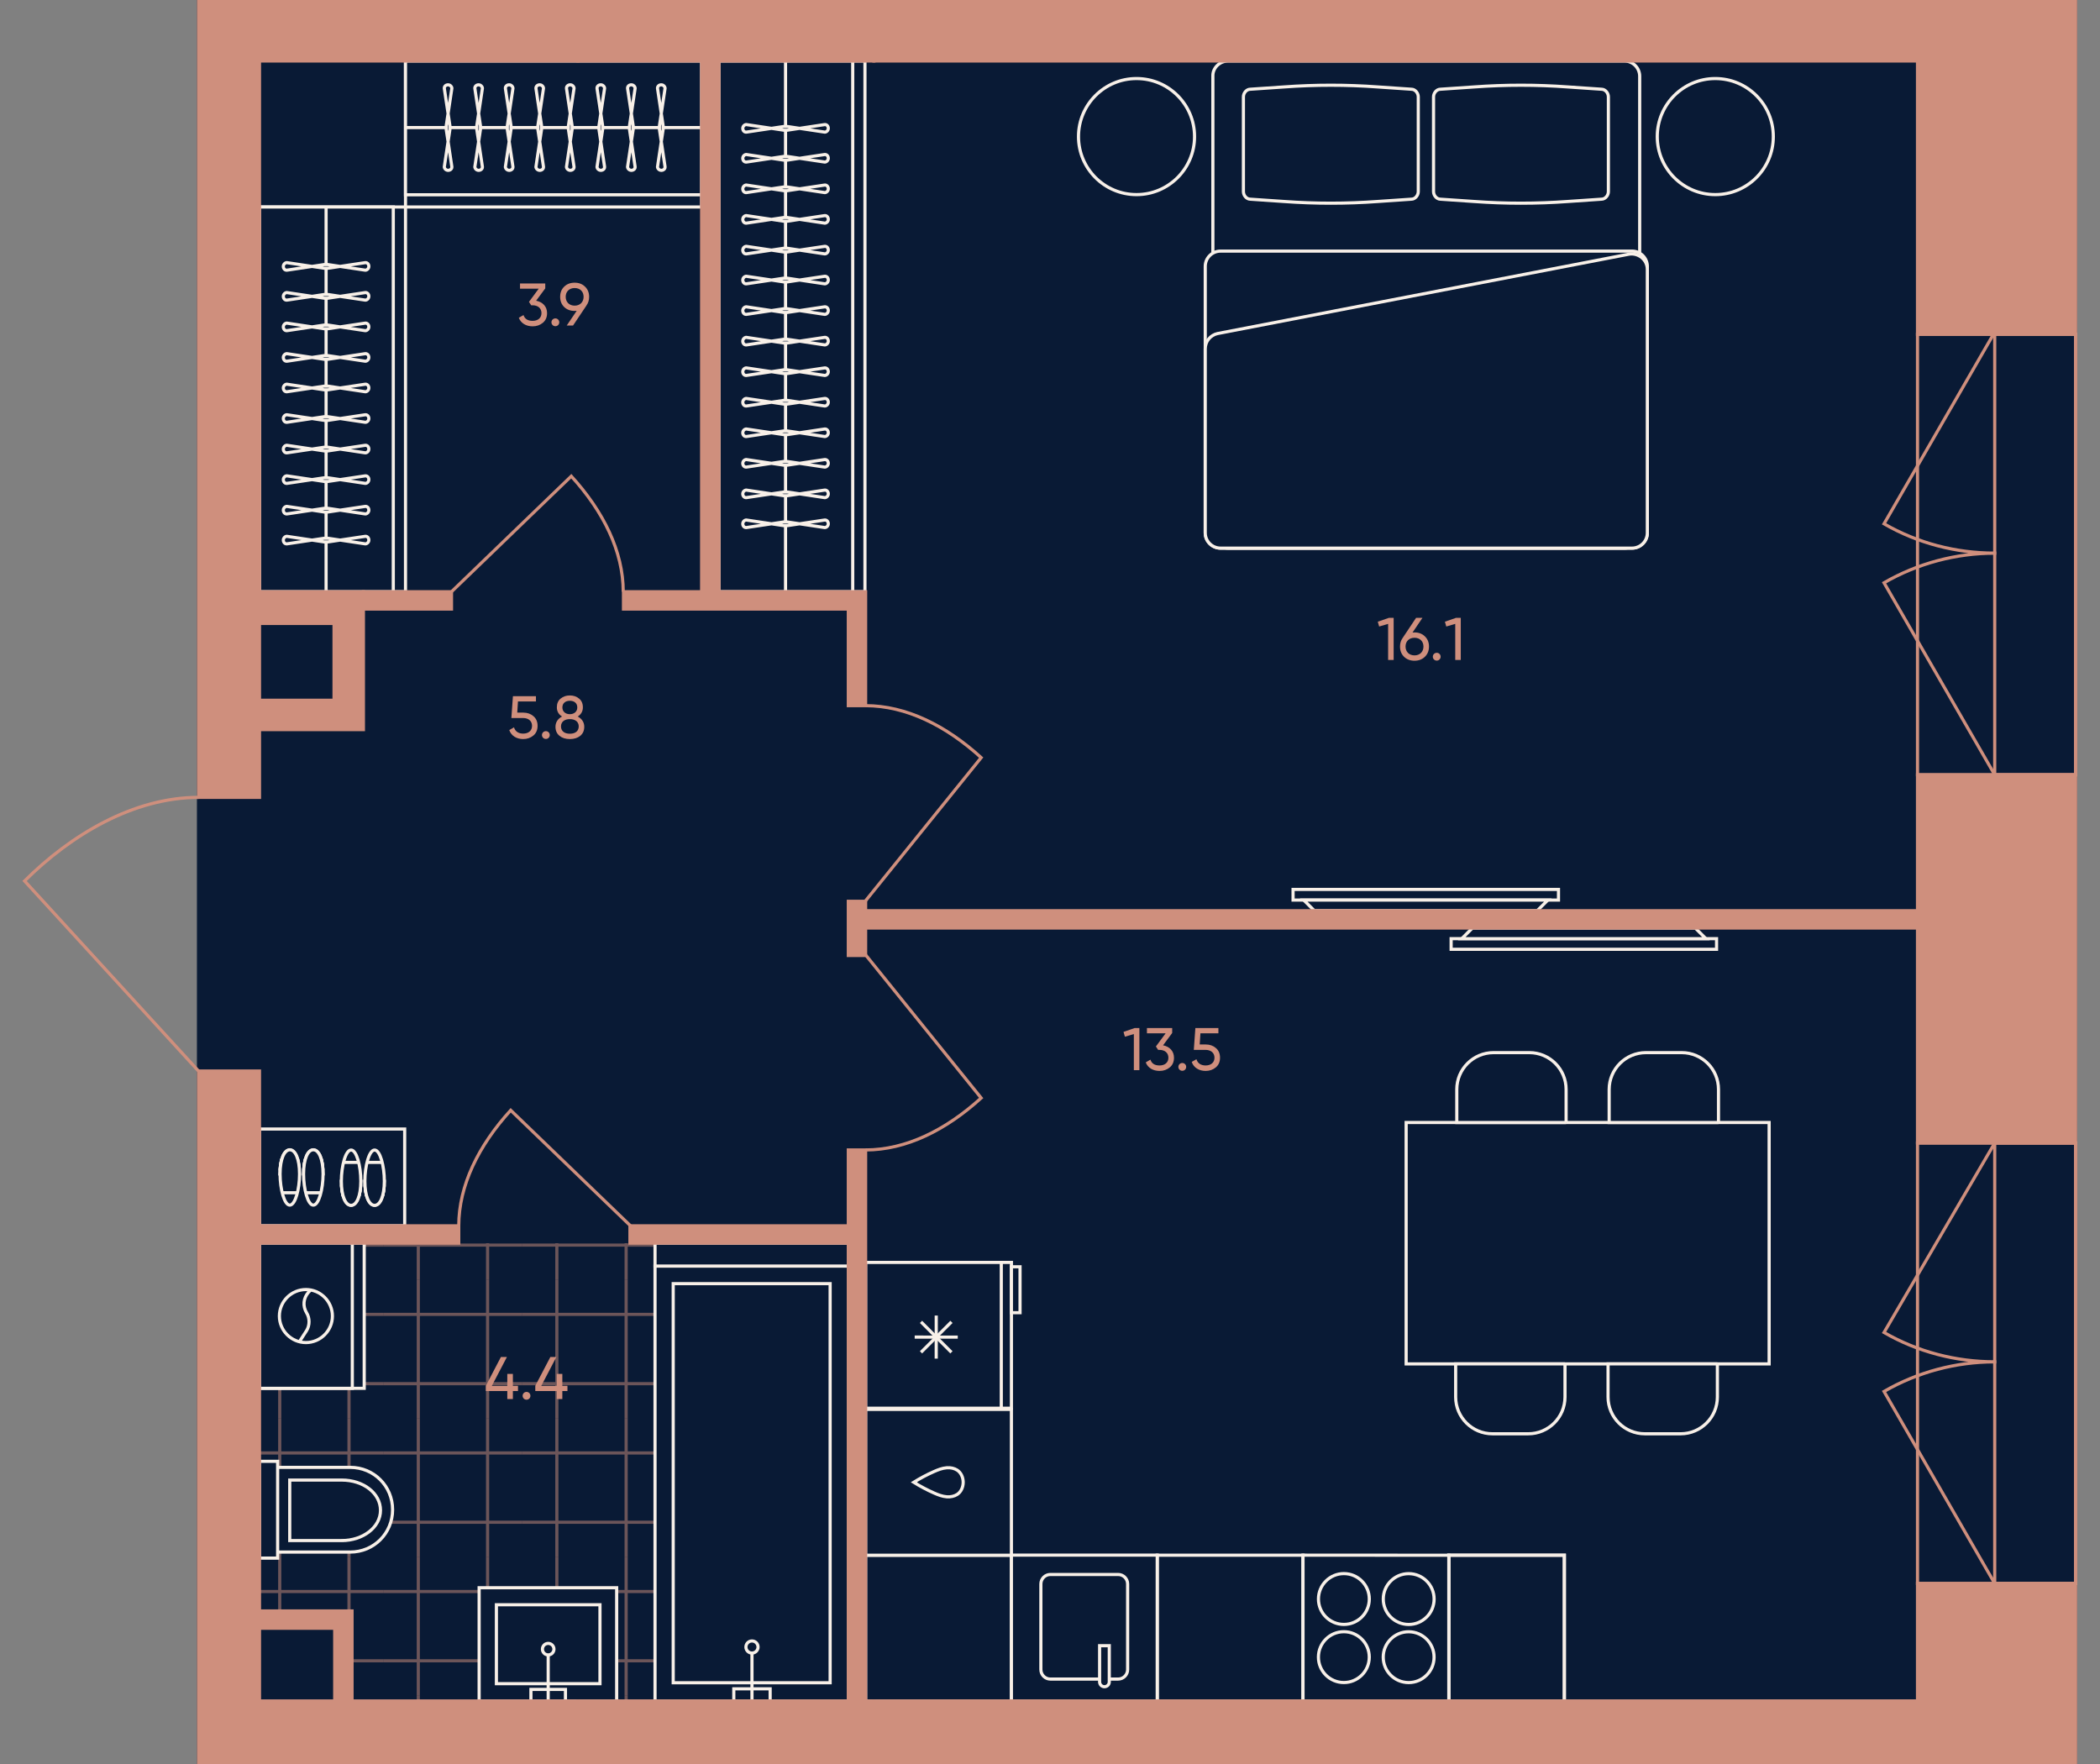 <?xml version="1.0" encoding="utf-8"?>
<!-- Generator: Adobe Illustrator 27.9.0, SVG Export Plug-In . SVG Version: 6.00 Build 0)  -->
<svg version="1.1" id="plan" xmlns="http://www.w3.org/2000/svg" xmlns:xlink="http://www.w3.org/1999/xlink" x="0px" y="0px"
	 viewBox="0 0 500 420" style="enable-background:new 0 0 500 420;" xml:space="preserve">
<rect x="0" y="0" width="500" height="420" fill="#808080" stroke="none"/>
<style type="text/css">
	.st0{fill:#091A35;stroke:#091A35;stroke-width:0.75;stroke-linejoin:round;}
	.st1{clip-path:url(#SVGID_00000135648764706472815600000000191260991832767367_);}
	.st2{opacity:0.5;clip-path:url(#SVGID_00000124159751726981862250000010518807578172938171_);}
	.st3{fill:none;stroke:#CF8F7D;stroke-width:0.75;}
	.st4{opacity:0.5;clip-path:url(#SVGID_00000044143082027436661550000011895942900311185331_);}
	.st5{opacity:0.5;clip-path:url(#SVGID_00000065796908481632582650000014205564931209380520_);}
	.st6{opacity:0.5;clip-path:url(#SVGID_00000051342753794468965510000003603815553263127447_);}
	.st7{opacity:0.5;clip-path:url(#SVGID_00000000926896212601370590000009653967468569938619_);}
	.st8{opacity:0.5;clip-path:url(#SVGID_00000017497378091343216510000018198394889014461063_);}
	.st9{opacity:0.5;clip-path:url(#SVGID_00000168113404183067158410000012281579354762579591_);}
	.st10{opacity:0.5;clip-path:url(#SVGID_00000138549883619757269480000005243436495338188726_);}
	.st11{opacity:0.5;clip-path:url(#SVGID_00000121261189953495872880000011917500098479559359_);}
	.st12{opacity:0.5;clip-path:url(#SVGID_00000000903076770526594710000014959895145653468067_);}
	.st13{opacity:0.5;clip-path:url(#SVGID_00000147208173269925670790000008151451629538691457_);}
	.st14{opacity:0.5;clip-path:url(#SVGID_00000012437157638852311560000002510291927645849473_);}
	.st15{opacity:0.5;clip-path:url(#SVGID_00000121974975244129743080000002889036452221662869_);}
	.st16{opacity:0.5;clip-path:url(#SVGID_00000135683094242565985760000001136517742271657869_);}
	.st17{opacity:0.5;clip-path:url(#SVGID_00000111189109422162344920000007723193857457724802_);}
	.st18{opacity:0.5;clip-path:url(#SVGID_00000140729941626324062390000002608073198302629552_);}
	.st19{opacity:0.5;clip-path:url(#SVGID_00000121269104275518010770000001304370832193012647_);}
	.st20{opacity:0.5;clip-path:url(#SVGID_00000157273079319674346770000016562142020399088004_);}
	.st21{opacity:0.5;clip-path:url(#SVGID_00000166667822579837609740000010762699620869976707_);}
	.st22{opacity:0.5;clip-path:url(#SVGID_00000164473071981340555070000008185348318027777698_);}
	.st23{opacity:0.5;clip-path:url(#SVGID_00000003817835558091534260000016893296727351247532_);}
	.st24{opacity:0.5;clip-path:url(#SVGID_00000068645772275314489610000002949829357051477151_);}
	.st25{opacity:0.5;clip-path:url(#SVGID_00000137819285701711590880000005346782597622111625_);}
	.st26{opacity:0.5;clip-path:url(#SVGID_00000134238030629239620720000011722885968079809167_);}
	.st27{opacity:0.5;clip-path:url(#SVGID_00000165956610340213532900000009195986011246565810_);}
	.st28{fill:#091A35;stroke:#F8F0E8;stroke-width:0.75;}
	.st29{fill:#091A35;}
	.st30{fill:none;stroke:#F8F0E8;stroke-width:0.75;}
	.st31{fill:none;stroke:#F8F0E8;stroke-width:0.75;stroke-miterlimit:10;}
	.st32{fill:#CF8F7D;}
	.st33{fill:none;stroke:#CF8F7D;stroke-width:0.75;stroke-miterlimit:10;}
	.st34{fill:#CF8F7D;stroke:#CF8F7D;stroke-width:0.75;stroke-miterlimit:10;}
	.st35{fill:none;stroke:#CF8F7D;stroke-width:0.75;stroke-linecap:square;}
</style>
<g id="Floor">
	<polygon id="_x33__00000021812593256269987950000012031440556614210214_" class="st0" points="47.264,0 47.264,189.855 
		47.264,189.855 47.264,255.008 47.264,255.008 47.264,420 494.195,420 494.195,0 	"/>
	<g id="Wet_Floor_00000108280209316600391590000004097905297694386073_">
		<g>
			<defs>
				<path id="SVGID_1_" d="M201.977,295.983H61.784v87.575H83.816v21.424h118.161V295.983z"/>
			</defs>
			<clipPath id="SVGID_00000083797129766297437700000013012942502747098794_">
				<use xlink:href="#SVGID_1_"  style="overflow:visible;"/>
			</clipPath>
			<g style="clip-path:url(#SVGID_00000083797129766297437700000013012942502747098794_);">
				<g>
					<defs>
						
							<rect id="SVGID_00000014623566323135290460000011396564140712014477_" x="190.322" y="403.678" width="32.992" height="32.992"/>
					</defs>
					<clipPath id="SVGID_00000112615192826537469670000000788938278437899451_">
						<use xlink:href="#SVGID_00000014623566323135290460000011396564140712014477_"  style="overflow:visible;"/>
					</clipPath>
					<g style="opacity:0.5;clip-path:url(#SVGID_00000112615192826537469670000000788938278437899451_);">
						<line class="st3" x1="190.323" y1="411.926" x2="223.315" y2="411.926"/>
						<line class="st3" x1="198.571" y1="436.67" x2="198.571" y2="403.678"/>
						<line class="st3" x1="215.067" y1="403.678" x2="215.067" y2="436.67"/>
					</g>
				</g>
			</g>
			<g style="clip-path:url(#SVGID_00000083797129766297437700000013012942502747098794_);">
				<g>
					<defs>
						
							<rect id="SVGID_00000065043551902906309430000017133713911409017483_" x="190.322" y="370.685" width="32.992" height="32.992"/>
					</defs>
					<clipPath id="SVGID_00000158025710228372335400000006478285805190404274_">
						<use xlink:href="#SVGID_00000065043551902906309430000017133713911409017483_"  style="overflow:visible;"/>
					</clipPath>
					<g style="opacity:0.5;clip-path:url(#SVGID_00000158025710228372335400000006478285805190404274_);">
						<line class="st3" x1="223.315" y1="395.43" x2="190.323" y2="395.43"/>
						<line class="st3" x1="190.323" y1="378.934" x2="223.315" y2="378.934"/>
						<line class="st3" x1="198.571" y1="403.678" x2="198.571" y2="370.686"/>
						<line class="st3" x1="215.067" y1="370.686" x2="215.067" y2="403.678"/>
					</g>
				</g>
			</g>
			<g style="clip-path:url(#SVGID_00000083797129766297437700000013012942502747098794_);">
				<g>
					<defs>
						
							<rect id="SVGID_00000181089662586478523750000004266366393835225754_" x="190.322" y="337.693" width="32.992" height="32.992"/>
					</defs>
					<clipPath id="SVGID_00000178887766396874819350000016604640108476119738_">
						<use xlink:href="#SVGID_00000181089662586478523750000004266366393835225754_"  style="overflow:visible;"/>
					</clipPath>
					<g style="opacity:0.5;clip-path:url(#SVGID_00000178887766396874819350000016604640108476119738_);">
						<line class="st3" x1="223.315" y1="362.438" x2="190.323" y2="362.438"/>
						<line class="st3" x1="190.323" y1="345.941" x2="223.315" y2="345.941"/>
						<line class="st3" x1="198.571" y1="370.686" x2="198.571" y2="337.693"/>
						<line class="st3" x1="215.067" y1="337.693" x2="215.067" y2="370.686"/>
					</g>
				</g>
			</g>
			<g style="clip-path:url(#SVGID_00000083797129766297437700000013012942502747098794_);">
				<g>
					<defs>
						
							<rect id="SVGID_00000075155132971479207590000013127951034690449072_" x="190.322" y="304.701" width="32.992" height="32.992"/>
					</defs>
					<clipPath id="SVGID_00000056411491379582326600000016664541979960262545_">
						<use xlink:href="#SVGID_00000075155132971479207590000013127951034690449072_"  style="overflow:visible;"/>
					</clipPath>
					<g style="opacity:0.5;clip-path:url(#SVGID_00000056411491379582326600000016664541979960262545_);">
						<line class="st3" x1="223.315" y1="329.445" x2="190.323" y2="329.445"/>
						<line class="st3" x1="190.323" y1="312.949" x2="223.315" y2="312.949"/>
						<line class="st3" x1="198.571" y1="337.693" x2="198.571" y2="304.701"/>
						<line class="st3" x1="215.067" y1="304.701" x2="215.067" y2="337.693"/>
					</g>
				</g>
			</g>
			<g style="clip-path:url(#SVGID_00000083797129766297437700000013012942502747098794_);">
				<g>
					<defs>
						
							<rect id="SVGID_00000182500376890534309020000001245495281508186295_" x="190.322" y="271.709" width="32.992" height="32.992"/>
					</defs>
					<clipPath id="SVGID_00000095320356553493125580000014834926534947520397_">
						<use xlink:href="#SVGID_00000182500376890534309020000001245495281508186295_"  style="overflow:visible;"/>
					</clipPath>
					<g style="opacity:0.5;clip-path:url(#SVGID_00000095320356553493125580000014834926534947520397_);">
						<line class="st3" x1="223.315" y1="296.453" x2="190.323" y2="296.453"/>
						<line class="st3" x1="190.323" y1="279.957" x2="223.315" y2="279.957"/>
						<line class="st3" x1="198.571" y1="304.701" x2="198.571" y2="271.709"/>
						<line class="st3" x1="215.067" y1="271.709" x2="215.067" y2="304.701"/>
					</g>
				</g>
			</g>
			<g style="clip-path:url(#SVGID_00000083797129766297437700000013012942502747098794_);">
				<g>
					<defs>
						
							<rect id="SVGID_00000106142953817573293510000012125174097979722425_" x="157.33" y="403.678" width="32.992" height="32.992"/>
					</defs>
					<clipPath id="SVGID_00000148628408698607275900000000195985188665053837_">
						<use xlink:href="#SVGID_00000106142953817573293510000012125174097979722425_"  style="overflow:visible;"/>
					</clipPath>
					<g style="opacity:0.5;clip-path:url(#SVGID_00000148628408698607275900000000195985188665053837_);">
						<line class="st3" x1="157.33" y1="411.926" x2="190.323" y2="411.926"/>
						<line class="st3" x1="165.578" y1="436.67" x2="165.578" y2="403.678"/>
						<line class="st3" x1="182.075" y1="403.678" x2="182.075" y2="436.67"/>
					</g>
				</g>
			</g>
			<g style="clip-path:url(#SVGID_00000083797129766297437700000013012942502747098794_);">
				<g>
					<defs>
						
							<rect id="SVGID_00000011744141414217240330000006327691625734557354_" x="157.33" y="370.685" width="32.992" height="32.992"/>
					</defs>
					<clipPath id="SVGID_00000132077922659146400030000007687468747131284368_">
						<use xlink:href="#SVGID_00000011744141414217240330000006327691625734557354_"  style="overflow:visible;"/>
					</clipPath>
					<g style="opacity:0.5;clip-path:url(#SVGID_00000132077922659146400030000007687468747131284368_);">
						<line class="st3" x1="190.323" y1="395.43" x2="157.33" y2="395.43"/>
						<line class="st3" x1="157.33" y1="378.934" x2="190.323" y2="378.934"/>
						<line class="st3" x1="165.578" y1="403.678" x2="165.578" y2="370.686"/>
						<line class="st3" x1="182.075" y1="370.686" x2="182.075" y2="403.678"/>
					</g>
				</g>
			</g>
			<g style="clip-path:url(#SVGID_00000083797129766297437700000013012942502747098794_);">
				<g>
					<defs>
						
							<rect id="SVGID_00000163065756527280358620000010619373959730830981_" x="157.33" y="337.693" width="32.992" height="32.992"/>
					</defs>
					<clipPath id="SVGID_00000173153427719903533050000006776210048036259987_">
						<use xlink:href="#SVGID_00000163065756527280358620000010619373959730830981_"  style="overflow:visible;"/>
					</clipPath>
					<g style="opacity:0.5;clip-path:url(#SVGID_00000173153427719903533050000006776210048036259987_);">
						<line class="st3" x1="190.323" y1="362.438" x2="157.33" y2="362.438"/>
						<line class="st3" x1="157.33" y1="345.941" x2="190.323" y2="345.941"/>
						<line class="st3" x1="165.578" y1="370.686" x2="165.578" y2="337.693"/>
						<line class="st3" x1="182.075" y1="337.693" x2="182.075" y2="370.686"/>
					</g>
				</g>
			</g>
			<g style="clip-path:url(#SVGID_00000083797129766297437700000013012942502747098794_);">
				<g>
					<defs>
						
							<rect id="SVGID_00000106830671644392560290000017374392813583142325_" x="157.33" y="304.701" width="32.992" height="32.992"/>
					</defs>
					<clipPath id="SVGID_00000005982733164015306940000003023176754236972674_">
						<use xlink:href="#SVGID_00000106830671644392560290000017374392813583142325_"  style="overflow:visible;"/>
					</clipPath>
					<g style="opacity:0.5;clip-path:url(#SVGID_00000005982733164015306940000003023176754236972674_);">
						<line class="st3" x1="190.323" y1="329.445" x2="157.33" y2="329.445"/>
						<line class="st3" x1="157.33" y1="312.949" x2="190.323" y2="312.949"/>
						<line class="st3" x1="165.578" y1="337.693" x2="165.578" y2="304.701"/>
						<line class="st3" x1="182.075" y1="304.701" x2="182.075" y2="337.693"/>
					</g>
				</g>
			</g>
			<g style="clip-path:url(#SVGID_00000083797129766297437700000013012942502747098794_);">
				<g>
					<defs>
						
							<rect id="SVGID_00000003796248499665623880000003627338411393777332_" x="157.33" y="271.709" width="32.992" height="32.992"/>
					</defs>
					<clipPath id="SVGID_00000141447769412594832890000009258865777016788397_">
						<use xlink:href="#SVGID_00000003796248499665623880000003627338411393777332_"  style="overflow:visible;"/>
					</clipPath>
					<g style="opacity:0.5;clip-path:url(#SVGID_00000141447769412594832890000009258865777016788397_);">
						<line class="st3" x1="190.323" y1="296.453" x2="157.33" y2="296.453"/>
						<line class="st3" x1="157.33" y1="279.957" x2="190.323" y2="279.957"/>
						<line class="st3" x1="165.578" y1="304.701" x2="165.578" y2="271.709"/>
						<line class="st3" x1="182.075" y1="271.709" x2="182.075" y2="304.701"/>
					</g>
				</g>
			</g>
			<g style="clip-path:url(#SVGID_00000083797129766297437700000013012942502747098794_);">
				<g>
					<defs>
						
							<rect id="SVGID_00000055682310967156603410000007298727161519117479_" x="124.338" y="403.678" width="32.992" height="32.992"/>
					</defs>
					<clipPath id="SVGID_00000152259219596066994720000001460650353390902948_">
						<use xlink:href="#SVGID_00000055682310967156603410000007298727161519117479_"  style="overflow:visible;"/>
					</clipPath>
					<g style="opacity:0.5;clip-path:url(#SVGID_00000152259219596066994720000001460650353390902948_);">
						<line class="st3" x1="124.338" y1="411.926" x2="157.33" y2="411.926"/>
						<line class="st3" x1="132.586" y1="436.67" x2="132.586" y2="403.678"/>
						<line class="st3" x1="149.082" y1="403.678" x2="149.082" y2="436.67"/>
					</g>
				</g>
			</g>
			<g style="clip-path:url(#SVGID_00000083797129766297437700000013012942502747098794_);">
				<g>
					<defs>
						
							<rect id="SVGID_00000089566330188472125490000013574173868759081092_" x="124.338" y="370.685" width="32.992" height="32.992"/>
					</defs>
					<clipPath id="SVGID_00000068639898196890616280000013977324907847949184_">
						<use xlink:href="#SVGID_00000089566330188472125490000013574173868759081092_"  style="overflow:visible;"/>
					</clipPath>
					<g style="opacity:0.5;clip-path:url(#SVGID_00000068639898196890616280000013977324907847949184_);">
						<line class="st3" x1="157.33" y1="395.43" x2="124.338" y2="395.43"/>
						<line class="st3" x1="124.338" y1="378.934" x2="157.33" y2="378.934"/>
						<line class="st3" x1="132.586" y1="403.678" x2="132.586" y2="370.686"/>
						<line class="st3" x1="149.082" y1="370.686" x2="149.082" y2="403.678"/>
					</g>
				</g>
			</g>
			<g style="clip-path:url(#SVGID_00000083797129766297437700000013012942502747098794_);">
				<g>
					<defs>
						
							<rect id="SVGID_00000003797564721108444150000005765976679500056467_" x="124.338" y="337.693" width="32.992" height="32.992"/>
					</defs>
					<clipPath id="SVGID_00000098194364312198811740000006395665548307942841_">
						<use xlink:href="#SVGID_00000003797564721108444150000005765976679500056467_"  style="overflow:visible;"/>
					</clipPath>
					<g style="opacity:0.5;clip-path:url(#SVGID_00000098194364312198811740000006395665548307942841_);">
						<line class="st3" x1="157.33" y1="362.438" x2="124.338" y2="362.438"/>
						<line class="st3" x1="124.338" y1="345.941" x2="157.33" y2="345.941"/>
						<line class="st3" x1="132.586" y1="370.686" x2="132.586" y2="337.693"/>
						<line class="st3" x1="149.082" y1="337.693" x2="149.082" y2="370.686"/>
					</g>
				</g>
			</g>
			<g style="clip-path:url(#SVGID_00000083797129766297437700000013012942502747098794_);">
				<g>
					<defs>
						
							<rect id="SVGID_00000108274849836758328740000011636570921785479581_" x="124.338" y="304.701" width="32.992" height="32.992"/>
					</defs>
					<clipPath id="SVGID_00000059310791293089133360000009354759409243478198_">
						<use xlink:href="#SVGID_00000108274849836758328740000011636570921785479581_"  style="overflow:visible;"/>
					</clipPath>
					<g style="opacity:0.5;clip-path:url(#SVGID_00000059310791293089133360000009354759409243478198_);">
						<line class="st3" x1="157.33" y1="329.445" x2="124.338" y2="329.445"/>
						<line class="st3" x1="124.338" y1="312.949" x2="157.33" y2="312.949"/>
						<line class="st3" x1="132.586" y1="337.693" x2="132.586" y2="304.701"/>
						<line class="st3" x1="149.082" y1="304.701" x2="149.082" y2="337.693"/>
					</g>
				</g>
			</g>
			<g style="clip-path:url(#SVGID_00000083797129766297437700000013012942502747098794_);">
				<g>
					<defs>
						
							<rect id="SVGID_00000158021278144875359900000007283836403159887240_" x="124.338" y="271.709" width="32.992" height="32.992"/>
					</defs>
					<clipPath id="SVGID_00000164478887601446264400000006777127427496200883_">
						<use xlink:href="#SVGID_00000158021278144875359900000007283836403159887240_"  style="overflow:visible;"/>
					</clipPath>
					<g style="opacity:0.5;clip-path:url(#SVGID_00000164478887601446264400000006777127427496200883_);">
						<line class="st3" x1="157.33" y1="296.453" x2="124.338" y2="296.453"/>
						<line class="st3" x1="124.338" y1="279.957" x2="157.33" y2="279.957"/>
						<line class="st3" x1="132.586" y1="304.701" x2="132.586" y2="271.709"/>
						<line class="st3" x1="149.082" y1="271.709" x2="149.082" y2="304.701"/>
					</g>
				</g>
			</g>
			<g style="clip-path:url(#SVGID_00000083797129766297437700000013012942502747098794_);">
				<g>
					<defs>
						
							<rect id="SVGID_00000086650224236495612170000003400669105171049400_" x="91.346" y="403.678" width="32.992" height="32.992"/>
					</defs>
					<clipPath id="SVGID_00000109745991548653224940000004924346584818583216_">
						<use xlink:href="#SVGID_00000086650224236495612170000003400669105171049400_"  style="overflow:visible;"/>
					</clipPath>
					<g style="opacity:0.5;clip-path:url(#SVGID_00000109745991548653224940000004924346584818583216_);">
						<line class="st3" x1="91.346" y1="411.926" x2="124.338" y2="411.926"/>
						<line class="st3" x1="99.594" y1="436.67" x2="99.594" y2="403.678"/>
						<line class="st3" x1="116.09" y1="403.678" x2="116.09" y2="436.67"/>
					</g>
				</g>
			</g>
			<g style="clip-path:url(#SVGID_00000083797129766297437700000013012942502747098794_);">
				<g>
					<defs>
						
							<rect id="SVGID_00000000181196675745095280000008739278017415177642_" x="91.346" y="370.685" width="32.992" height="32.992"/>
					</defs>
					<clipPath id="SVGID_00000175324520734535326180000010835108198347819966_">
						<use xlink:href="#SVGID_00000000181196675745095280000008739278017415177642_"  style="overflow:visible;"/>
					</clipPath>
					<g style="opacity:0.5;clip-path:url(#SVGID_00000175324520734535326180000010835108198347819966_);">
						<line class="st3" x1="124.338" y1="395.43" x2="91.346" y2="395.43"/>
						<line class="st3" x1="91.346" y1="378.934" x2="124.338" y2="378.934"/>
						<line class="st3" x1="99.594" y1="403.678" x2="99.594" y2="370.686"/>
						<line class="st3" x1="116.09" y1="370.686" x2="116.09" y2="403.678"/>
					</g>
				</g>
			</g>
			<g style="clip-path:url(#SVGID_00000083797129766297437700000013012942502747098794_);">
				<g>
					<defs>
						
							<rect id="SVGID_00000085233870675458529830000018258080767828060338_" x="91.346" y="337.693" width="32.992" height="32.992"/>
					</defs>
					<clipPath id="SVGID_00000026855820608502973700000009905093852614254210_">
						<use xlink:href="#SVGID_00000085233870675458529830000018258080767828060338_"  style="overflow:visible;"/>
					</clipPath>
					<g style="opacity:0.5;clip-path:url(#SVGID_00000026855820608502973700000009905093852614254210_);">
						<line class="st3" x1="124.338" y1="362.438" x2="91.346" y2="362.438"/>
						<line class="st3" x1="91.346" y1="345.941" x2="124.338" y2="345.941"/>
						<line class="st3" x1="99.594" y1="370.686" x2="99.594" y2="337.693"/>
						<line class="st3" x1="116.09" y1="337.693" x2="116.09" y2="370.686"/>
					</g>
				</g>
			</g>
			<g style="clip-path:url(#SVGID_00000083797129766297437700000013012942502747098794_);">
				<g>
					<defs>
						
							<rect id="SVGID_00000068666047002377147150000003243454864980984231_" x="91.346" y="304.701" width="32.992" height="32.992"/>
					</defs>
					<clipPath id="SVGID_00000144327418741340171990000003728723102879315372_">
						<use xlink:href="#SVGID_00000068666047002377147150000003243454864980984231_"  style="overflow:visible;"/>
					</clipPath>
					<g style="opacity:0.5;clip-path:url(#SVGID_00000144327418741340171990000003728723102879315372_);">
						<line class="st3" x1="124.338" y1="329.445" x2="91.346" y2="329.445"/>
						<line class="st3" x1="91.346" y1="312.949" x2="124.338" y2="312.949"/>
						<line class="st3" x1="99.594" y1="337.693" x2="99.594" y2="304.701"/>
						<line class="st3" x1="116.09" y1="304.701" x2="116.09" y2="337.693"/>
					</g>
				</g>
			</g>
			<g style="clip-path:url(#SVGID_00000083797129766297437700000013012942502747098794_);">
				<g>
					<defs>
						
							<rect id="SVGID_00000183219253460494665590000011240787702604787109_" x="91.346" y="271.709" width="32.992" height="32.992"/>
					</defs>
					<clipPath id="SVGID_00000039130518840402623360000009041269132977153725_">
						<use xlink:href="#SVGID_00000183219253460494665590000011240787702604787109_"  style="overflow:visible;"/>
					</clipPath>
					<g style="opacity:0.5;clip-path:url(#SVGID_00000039130518840402623360000009041269132977153725_);">
						<line class="st3" x1="124.338" y1="296.453" x2="91.346" y2="296.453"/>
						<line class="st3" x1="91.346" y1="279.957" x2="124.338" y2="279.957"/>
						<line class="st3" x1="99.594" y1="304.701" x2="99.594" y2="271.709"/>
						<line class="st3" x1="116.09" y1="271.709" x2="116.09" y2="304.701"/>
					</g>
				</g>
			</g>
			<g style="clip-path:url(#SVGID_00000083797129766297437700000013012942502747098794_);">
				<g>
					<defs>
						
							<rect id="SVGID_00000112617461868749796660000011461060819438597803_" x="58.354" y="403.678" width="32.992" height="32.992"/>
					</defs>
					<clipPath id="SVGID_00000163773646895418890680000011552286875850081971_">
						<use xlink:href="#SVGID_00000112617461868749796660000011461060819438597803_"  style="overflow:visible;"/>
					</clipPath>
					<g style="opacity:0.5;clip-path:url(#SVGID_00000163773646895418890680000011552286875850081971_);">
						<line class="st3" x1="58.354" y1="411.926" x2="91.346" y2="411.926"/>
						<line class="st3" x1="66.602" y1="436.67" x2="66.602" y2="403.678"/>
						<line class="st3" x1="83.098" y1="403.678" x2="83.098" y2="436.67"/>
					</g>
				</g>
			</g>
			<g style="clip-path:url(#SVGID_00000083797129766297437700000013012942502747098794_);">
				<g>
					<defs>
						
							<rect id="SVGID_00000180335728502631051010000011499830146995238824_" x="58.354" y="370.685" width="32.992" height="32.992"/>
					</defs>
					<clipPath id="SVGID_00000139273201067180434690000015639319073622886027_">
						<use xlink:href="#SVGID_00000180335728502631051010000011499830146995238824_"  style="overflow:visible;"/>
					</clipPath>
					<g style="opacity:0.5;clip-path:url(#SVGID_00000139273201067180434690000015639319073622886027_);">
						<line class="st3" x1="91.346" y1="395.43" x2="58.354" y2="395.43"/>
						<line class="st3" x1="58.354" y1="378.934" x2="91.346" y2="378.934"/>
						<line class="st3" x1="66.602" y1="403.678" x2="66.602" y2="370.686"/>
						<line class="st3" x1="83.098" y1="370.686" x2="83.098" y2="403.678"/>
					</g>
				</g>
			</g>
			<g style="clip-path:url(#SVGID_00000083797129766297437700000013012942502747098794_);">
				<g>
					<defs>
						
							<rect id="SVGID_00000067918761664087947580000012124646968425477005_" x="58.354" y="337.693" width="32.992" height="32.992"/>
					</defs>
					<clipPath id="SVGID_00000085970453693457380280000014972912177062725257_">
						<use xlink:href="#SVGID_00000067918761664087947580000012124646968425477005_"  style="overflow:visible;"/>
					</clipPath>
					<g style="opacity:0.5;clip-path:url(#SVGID_00000085970453693457380280000014972912177062725257_);">
						<line class="st3" x1="91.346" y1="362.438" x2="58.354" y2="362.438"/>
						<line class="st3" x1="58.354" y1="345.941" x2="91.346" y2="345.941"/>
						<line class="st3" x1="66.602" y1="370.686" x2="66.602" y2="337.693"/>
						<line class="st3" x1="83.098" y1="337.693" x2="83.098" y2="370.686"/>
					</g>
				</g>
			</g>
			<g style="clip-path:url(#SVGID_00000083797129766297437700000013012942502747098794_);">
				<g>
					<defs>
						
							<rect id="SVGID_00000158002912157093705390000016311071826867243142_" x="58.354" y="304.701" width="32.992" height="32.992"/>
					</defs>
					<clipPath id="SVGID_00000011014968534966562030000002885777670800329886_">
						<use xlink:href="#SVGID_00000158002912157093705390000016311071826867243142_"  style="overflow:visible;"/>
					</clipPath>
					<g style="opacity:0.5;clip-path:url(#SVGID_00000011014968534966562030000002885777670800329886_);">
						<line class="st3" x1="91.346" y1="329.445" x2="58.354" y2="329.445"/>
						<line class="st3" x1="58.354" y1="312.949" x2="91.346" y2="312.949"/>
						<line class="st3" x1="66.602" y1="337.693" x2="66.602" y2="304.701"/>
						<line class="st3" x1="83.098" y1="304.701" x2="83.098" y2="337.693"/>
					</g>
				</g>
			</g>
			<g style="clip-path:url(#SVGID_00000083797129766297437700000013012942502747098794_);">
				<g>
					<defs>
						
							<rect id="SVGID_00000160873088046305974580000002105827179300851884_" x="58.354" y="271.709" width="32.992" height="32.992"/>
					</defs>
					<clipPath id="SVGID_00000074402120048923606350000012446238485625823670_">
						<use xlink:href="#SVGID_00000160873088046305974580000002105827179300851884_"  style="overflow:visible;"/>
					</clipPath>
					<g style="opacity:0.5;clip-path:url(#SVGID_00000074402120048923606350000012446238485625823670_);">
						<line class="st3" x1="91.346" y1="296.453" x2="58.354" y2="296.453"/>
						<line class="st3" x1="58.354" y1="279.957" x2="91.346" y2="279.957"/>
						<line class="st3" x1="66.602" y1="304.701" x2="66.602" y2="271.709"/>
						<line class="st3" x1="83.098" y1="271.709" x2="83.098" y2="304.701"/>
					</g>
				</g>
			</g>
		</g>
	</g>
</g>
<g id="Furniture">
	<g id="Bathroom_00000157292652082110785140000011063009192470307247_">
		<g id="Bath">
		</g>
		<g id="WC">
		</g>
		<g id="Sink">
		</g>
		<g id="WM">
		</g>
		<g id="Bath_00000177468657871584864150000002138349207563076006_">
			<g>
				<g>
					
						<rect id="Rectangle_105_x5F_3_00000128446140050135826210000002157950984667278003_" x="155.959" y="301.443" class="st28" width="46.018" height="103.541"/>
					
						<rect id="Rectangle_106_x5F_5_00000162332591097093722740000010927487758534436524_" x="160.287" y="305.63" class="st28" width="37.363" height="95.026"/>
					<g id="Tap_3_00000092451257021483197740000000808174028530734783_">
						
							<rect id="Rectangle_106_x5F_6_00000085212260065655988290000000450843041000902275_" x="174.713" y="402.099" class="st28" width="8.655" height="2.885"/>
						
							<circle id="Ellipse_108_x5F_3_00000069396439490714551970000008057206245114913463_" class="st28" cx="179.041" cy="392.146" r="1.443"/>
						<path id="Vector_19_x5F_3_00000002371094641460600480000002195519143789480843_" class="st28" d="M179.041,393.588v11.396"
							/>
					</g>
				</g>
				
					<rect x="155.959" y="295.983" transform="matrix(-1 -1.224647e-16 1.224647e-16 -1 357.937 597.426)" class="st28" width="46.018" height="5.46"/>
			</g>
		</g>
		<g id="WC_00000074440968407170920850000008372427878305914040_">
			<g>
				<path class="st29" d="M66.105,369.54v-20.167v-1.44h-4.322v23.048h4.322V369.54z"/>
				<path class="st29" d="M83.391,369.54c5.618,0,10.084-4.465,10.084-10.084c0-5.618-4.465-10.084-10.084-10.084
					h-17.286v20.167H83.391z"/>
				<path class="st28" d="M66.105,369.54v-20.167 M66.105,369.54h17.286c5.618,0,10.084-4.465,10.084-10.084
					c0-5.618-4.465-10.084-10.084-10.084h-17.286 M66.105,369.54v1.44h-4.322v-23.048h4.322v1.44"/>
				<path id="WC_00000082342095229318912920000006595724997520252554_" class="st28" d="M81.374,366.803
					c5.042,0,9.219-3.169,9.219-7.202s-4.033-7.202-9.219-7.202H68.986v14.405H81.374z"/>
			</g>
		</g>
		<g id="Sink_00000005225556095312808530000002141541106174339466_">
			<g>
				
					<rect id="Rectangle_105_x5F_2_00000054981662731288154800000006008071984806396076_" x="114.08" y="378.033" class="st28" width="32.745" height="26.952"/>
				
					<rect id="Rectangle_106_x5F_3_00000065768491394974070920000012196164510054147996_" x="118.19" y="382.085" class="st28" width="24.661" height="18.789"/>
				<g id="Tap_2_00000127743239372127348780000012766536829343279025_">
					
						<rect id="Rectangle_106_x5F_4_00000119102436964036805900000007666955997243624333_" x="126.41" y="402.244" class="st28" width="8.22" height="2.74"/>
					
						<circle id="Ellipse_108_x5F_2_00000129901621080859694140000016390890519220299404_" class="st28" cx="130.521" cy="392.654" r="1.37"/>
					<path id="Vector_19_x5F_2_00000085952797878780555300000008676675412146759333_" class="st28" d="M130.521,394.024v10.961"
						/>
				</g>
			</g>
		</g>
		<g id="WM_00000112607805747532410240000001319730366613393597_">
			<g>
				
					<rect id="Rectangle_105_x5F_4_00000165945208960217322180000012652849242384490911_" x="61.784" y="295.983" class="st28" width="24.931" height="34.569"/>
				
					<rect id="Rectangle_106_x5F_8_00000165915987731797737950000015595097674079276691_" x="61.784" y="295.983" class="st28" width="22.099" height="34.569"/>
				<g id="Vector_3_00000060750178796427138680000007296970671323728309_">
					<path class="st29" d="M79.147,313.346c0,3.473-2.841,6.314-6.314,6.314s-6.314-2.841-6.314-6.314
						s2.841-6.314,6.314-6.314S79.147,309.873,79.147,313.346z"/>
					<path class="st30" d="M71.255,319.502l1.736-2.683c0.789-1.263,0.789-2.999,0-4.262
						c-0.947-1.579-0.789-3.473,0.473-4.893l0.524-0.524 M79.147,313.346c0,3.473-2.841,6.314-6.314,6.314
						s-6.314-2.841-6.314-6.314s2.841-6.314,6.314-6.314S79.147,309.873,79.147,313.346z"/>
				</g>
			</g>
		</g>
	</g>
	<g id="Sofa_00000124850226402579289540000018279511276634563240_">
		<g id="TV_00000065064298298075748700000001826299090414517412_">
			<g>
				
					<rect id="Rectangle_116_x5F_2_00000071521263505411484860000001824175618499806886_" x="345.508" y="223.49" class="st28" width="63.196" height="2.533"/>
				<path id="Rectangle_117_x5F_2_00000013915880011651985590000008884345135642511012_" class="st28" d="M348.041,223.49
					h58.13l-2.533-2.533h-53.065L348.041,223.49z"/>
			</g>
		</g>
		<g id="Big_x5F_table_00000028323298054571557530000001466704517803206316_">
			
				<rect id="Rectangle_115_00000129196065727581002350000015334917179473027489_" x="334.796" y="267.264" class="st28" width="86.428" height="57.474"/>
			<g>
				<path class="st28" d="M372.884,267.264h-26.031v-7.881c0-4.838,3.922-8.759,8.759-8.759h8.512
					c4.838,0,8.759,3.922,8.759,8.759V267.264z"/>
				<path class="st28" d="M409.166,267.264h-26.031v-7.881c0-4.838,3.922-8.759,8.759-8.759h8.512
					c4.838,0,8.759,3.922,8.759,8.759V267.264z"/>
			</g>
			<g>
				<path class="st28" d="M372.618,324.738h-26.031v7.881c0,4.838,3.922,8.759,8.759,8.759h8.512
					c4.838,0,8.759-3.922,8.759-8.759V324.738z"/>
				<path class="st28" d="M408.9,324.738h-26.031v7.881c0,4.838,3.922,8.759,8.759,8.759h8.512
					c4.838,0,8.759-3.922,8.759-8.759V324.738z"/>
			</g>
		</g>
		<g id="TV_x5F_stand_00000025440499409981863550000012052595289424177311_">
			
				<rect id="Rectangle_116_x5F_2_00000047743030181398044790000000445183988439970993_" x="307.873" y="211.768" class="st28" width="63.196" height="2.533"/>
			<path id="Rectangle_117_x5F_2_00000153663176142403472670000005509240516371543721_" class="st28" d="M368.536,214.301
				h-58.13l2.533,2.533h53.065L368.536,214.301z"/>
		</g>
		<g id="Large_x5F_bed_00000078029047610503287710000002052993560935604921_">
			<g id="Bed_00000129173798191257643280000010427107819414674077_">
			</g>
			<g>
				
					<circle id="Ellipse_112_00000040547554890837517750000007013467078268023473_" class="st28" cx="270.6" cy="32.518" r="13.816"/>
				
					<circle id="Ellipse_113_00000160154930676917827170000004466083475635824001_" class="st28" cx="408.401" cy="32.518" r="13.816"/>
				<g id="Bed_00000172408957354481541110000007288249235552091822_">
					<path id="Rectangle_108_x5F_3_00000168833216502121943680000002346454851394713758_" class="st28" d="M292.415,14.52
						h94.352c2,0,3.636,1.636,3.636,3.636v108.714c0,2-1.636,3.636-3.636,3.636h-94.352
						c-2,0-3.636-1.636-3.636-3.636V17.974C288.779,16.156,290.416,14.52,292.415,14.52z"/>
					<path id="Rectangle_112_x5F_3_00000029765579601121121210000014408401046044357505_" class="st28" d="M286.961,63.423
						c0-2,1.636-3.636,3.636-3.636h97.988c2,0,3.636,1.636,3.636,3.636v63.447
						c0,2-1.636,3.636-3.636,3.636h-97.988c-2,0-3.636-1.636-3.636-3.636V63.423z"/>
					<path id="Rectangle_111_x5F_3_00000046308392902508576300000005773335637184717728_" class="st28" d="M286.961,83.057
						c0-1.818,1.273-3.272,2.909-3.636l97.988-18.907c2.182-0.364,4.363,1.273,4.363,3.636v62.72
						c0,2-1.636,3.636-3.636,3.636h-97.988c-2,0-3.636-1.636-3.636-3.636V83.057z"/>
					<path id="Rectangle_110_00000088830893275173995260000009223817281080512436_" class="st28" d="M341.318,23.064
						c0-0.909,0.727-1.818,1.636-1.818l7.999-0.545c7.454-0.545,14.907-0.545,22.361,0l7.999,0.545
						c0.909,0,1.636,0.909,1.636,1.818v22.543c0,0.909-0.727,1.818-1.636,1.818l-7.999,0.545
						c-7.454,0.545-14.907,0.545-22.361,0l-7.999-0.545c-0.909,0-1.636-0.909-1.636-1.818V23.064z"/>
					<path id="Rectangle_113_x5F_5_00000098942684202227814600000010363554962428303790_" class="st28" d="M296.051,23.064
						c0-0.909,0.727-1.818,1.636-1.818l7.999-0.545c7.454-0.545,14.907-0.545,22.361,0l7.999,0.545
						c0.909,0,1.636,0.909,1.636,1.818v22.543c0,0.909-0.727,1.818-1.636,1.818l-7.999,0.545
						c-7.454,0.545-14.907,0.545-22.361,0l-7.999-0.545c-0.909,0-1.636-0.909-1.636-1.818V23.064z"/>
				</g>
			</g>
		</g>
		<g id="shoe_x5F_rack">
			<path class="st28" d="M96.354,268.816v23.043H61.784v-23.043H96.354z"/>
			<g>
				<path class="st28" d="M83.591,285.297c-0.735-0-1.414-0.227-1.923-0.679c-0.169-0.679-0.282-1.471-0.338-2.376
					c0.453-0.622,1.301-1.074,2.263-1.074c0.962,0,1.81,0.453,2.262,1.075
					c-0.057,0.905-0.17,1.697-0.34,2.375C85.005,285.071,84.326,285.297,83.591,285.297z"/>
				<path class="st28" d="M84.611,280.603c0.001-1.357-0.452-2.432-1.017-2.432c-0.566-0-1.018,1.074-1.019,2.432"
					/>
				<path class="st28" d="M83.59,286.937c-1.301-0.001-2.318-2.094-2.317-5.77c0,0,0,0,0-0.057
					c0.622-0.396,1.414-0.678,2.319-0.678c0.905,0,1.697,0.283,2.319,0.68c0,0,0,0,0,0.057
					C85.91,284.846,84.834,286.938,83.59,286.937z"/>
				<path class="st28" d="M85.911,281.226c0.001-3.62-1.015-7.409-2.316-7.41s-2.32,3.788-2.322,7.408
					c-0.001,3.62,1.016,5.769,2.317,5.77S85.91,284.846,85.911,281.226z"/>
				<line class="st28" x1="81.784" y1="276.756" x2="85.347" y2="276.758"/>
				<path class="st28" d="M89.19,285.299c-0.735-0-1.414-0.227-1.923-0.679
					c-0.169-0.679-0.282-1.471-0.338-2.376c0.453-0.622,1.301-1.074,2.263-1.074
					c0.962,0,1.81,0.453,2.262,1.075c-0.057,0.905-0.17,1.697-0.34,2.375
					C90.604,285.074,89.925,285.3,89.19,285.299z"/>
				<path class="st28" d="M90.21,280.605c0.001-1.357-0.452-2.432-1.017-2.432c-0.566-0-1.018,1.074-1.019,2.432"
					/>
				<path class="st28" d="M89.189,286.939c-1.301-0.001-2.318-2.094-2.317-5.77c0,0,0,0,0-0.057
					c0.622-0.396,1.414-0.678,2.319-0.678s1.697,0.283,2.319,0.68c0,0,0,0,0,0.057
					C91.509,284.848,90.49,286.94,89.189,286.939z"/>
				<path class="st28" d="M91.51,281.228c0.001-3.62-1.015-7.409-2.316-7.41c-1.301-0.001-2.32,3.788-2.322,7.408
					c-0.001,3.62,1.016,5.769,2.317,5.77C90.49,286.996,91.509,284.848,91.51,281.228z"/>
				<line class="st28" x1="87.383" y1="276.758" x2="91.003" y2="276.76"/>
				<path class="st28" d="M74.602,275.453c0.735,0,1.414,0.227,1.923,0.679c0.169,0.679,0.282,1.471,0.338,2.376
					c-0.453,0.622-1.301,1.074-2.263,1.074c-0.962-0-1.81-0.453-2.262-1.075
					c0.057-0.905,0.17-1.697,0.34-2.375C73.132,275.678,73.81,275.452,74.602,275.453z"/>
				<path class="st28" d="M73.582,280.146c-0.001,1.357,0.452,2.432,1.017,2.432c0.566,0,1.018-1.074,1.019-2.432"
					/>
				<path class="st28" d="M74.603,273.812c1.301,0.001,2.318,2.094,2.317,5.77c0,0,0,0,0,0.057
					c-0.622,0.396-1.414,0.678-2.319,0.678c-0.905-0-1.697-0.283-2.319-0.68c0,0,0,0,0-0.057
					C72.283,275.904,73.302,273.812,74.603,273.812z"/>
				<path class="st28" d="M72.282,279.524c-0.001,3.62,1.015,7.409,2.316,7.41s2.32-3.788,2.322-7.408
					c0.001-3.62-1.016-5.769-2.317-5.77S72.283,275.904,72.282,279.524z"/>
				<line class="st28" x1="76.409" y1="283.993" x2="72.789" y2="283.992"/>
				<path class="st28" d="M68.946,275.45c0.735,0,1.414,0.227,1.923,0.679c0.169,0.679,0.282,1.471,0.338,2.376
					c-0.453,0.622-1.301,1.074-2.263,1.074c-0.962-0-1.81-0.453-2.262-1.075
					c0.057-0.905,0.17-1.697,0.34-2.375C67.532,275.676,68.211,275.45,68.946,275.45z"/>
				<path class="st28" d="M67.927,280.144c-0.001,1.357,0.452,2.432,1.017,2.432c0.566,0,1.018-1.074,1.019-2.432"
					/>
				<path class="st28" d="M68.947,273.81c1.301,0.001,2.318,2.094,2.317,5.77c0,0,0,0,0,0.057
					c-0.622,0.396-1.414,0.678-2.319,0.678c-0.905-0-1.697-0.283-2.319-0.68c0,0,0,0,0-0.057
					C66.684,275.902,67.703,273.81,68.947,273.81z"/>
				<path class="st28" d="M66.683,279.522c-0.001,3.62,1.015,7.409,2.316,7.41c1.301,0.001,2.32-3.788,2.322-7.408
					s-1.016-5.769-2.317-5.77C67.703,273.81,66.684,275.902,66.683,279.522z"/>
				<line class="st28" x1="70.753" y1="283.991" x2="67.19" y2="283.99"/>
			</g>
		</g>
		<g id="Wardrobe_00000178183500036998644770000012793386235232719534_">
			
				<rect id="Rectangle_116_x5F_4_00000173882797762853532840000014927184354726306467_" x="171.178" y="14.521" class="st28" width="34.763" height="126.368"/>
			
				<rect id="Rectangle_117_x5F_3_00000145053654575310502810000003654507184344980147_" x="171.178" y="14.521" class="st28" width="31.854" height="126.368"/>
			<path id="Vector_25_00000130608872685909246010000008737656519659843518_" class="st28" d="M187.032,140.889V14.521"/>
			<g id="Vector_4_00000159427954287150747890000008465931760843236286_">
				<path class="st28" d="M177.868,125.585c-0.582,0.145-1.018-0.291-1.018-0.873s0.582-1.018,1.018-0.873l8.727,1.309
					c0.291,0,0.582,0,0.873,0l8.727-1.309c0.582-0.145,1.018,0.291,1.018,0.873s-0.582,1.018-1.018,0.873
					l-8.727-1.309c-0.291,0-0.582,0-0.873,0L177.868,125.585z"/>
				<path class="st28" d="M177.868,118.458c-0.582,0.145-1.018-0.291-1.018-0.873c0-0.582,0.582-1.018,1.018-0.873
					l8.727,1.309c0.291,0,0.582,0,0.873,0l8.727-1.309c0.582-0.145,1.018,0.291,1.018,0.873
					c0,0.582-0.582,1.018-1.018,0.873l-8.727-1.309c-0.291,0-0.582,0-0.873,0L177.868,118.458z"/>
				<path class="st28" d="M177.868,111.186c-0.582,0.145-1.018-0.291-1.018-0.873c0-0.582,0.582-1.018,1.018-0.873
					l8.727,1.309c0.291,0,0.582,0,0.873,0l8.727-1.309c0.582-0.145,1.018,0.291,1.018,0.873
					c0,0.582-0.582,1.018-1.018,0.873l-8.727-1.309c-0.291,0-0.582,0-0.873,0L177.868,111.186z"/>
				<path class="st28" d="M177.868,103.913c-0.582,0.145-1.018-0.291-1.018-0.873s0.582-1.018,1.018-0.873l8.727,1.309
					c0.291,0,0.582,0,0.873,0l8.727-1.309c0.582-0.145,1.018,0.291,1.018,0.873s-0.582,1.018-1.018,0.873l-8.727-1.309
					c-0.291,0-0.582,0-0.873,0L177.868,103.913z"/>
				<path class="st28" d="M177.868,96.641c-0.582,0.145-1.018-0.291-1.018-0.873c0-0.582,0.582-1.018,1.018-0.873
					l8.727,1.309c0.291,0,0.582,0,0.873,0l8.727-1.309c0.582-0.145,1.018,0.291,1.018,0.873
					c0,0.582-0.582,1.018-1.018,0.873l-8.727-1.309c-0.291,0-0.582,0-0.873,0L177.868,96.641z"/>
				<path class="st28" d="M177.868,89.368c-0.582,0.145-1.018-0.291-1.018-0.873s0.582-1.018,1.018-0.873l8.727,1.309
					c0.291,0,0.582,0,0.873,0l8.727-1.309c0.582-0.145,1.018,0.291,1.018,0.873s-0.582,1.018-1.018,0.873l-8.727-1.309
					c-0.291,0-0.582,0-0.873,0L177.868,89.368z"/>
				<path class="st28" d="M177.868,82.096c-0.582,0.145-1.018-0.291-1.018-0.873c0-0.582,0.582-1.018,1.018-0.873
					l8.727,1.309c0.291,0,0.582,0,0.873,0l8.727-1.309c0.582-0.145,1.018,0.291,1.018,0.873
					c0,0.582-0.582,1.018-1.018,0.873l-8.727-1.309c-0.291,0-0.582,0-0.873,0L177.868,82.096z"/>
				<path class="st28" d="M177.868,74.823c-0.582,0.145-1.018-0.291-1.018-0.873s0.582-1.018,1.018-0.873l8.727,1.309
					c0.291,0,0.582,0,0.873,0l8.727-1.309c0.582-0.145,1.018,0.291,1.018,0.873s-0.582,1.018-1.018,0.873l-8.727-1.309
					c-0.291,0-0.582,0-0.873,0L177.868,74.823z"/>
				<path class="st28" d="M177.868,67.551c-0.582,0.145-1.018-0.291-1.018-0.873c0-0.582,0.582-1.018,1.018-0.873
					l8.727,1.309c0.291,0,0.582,0,0.873,0l8.727-1.309c0.582-0.145,1.018,0.291,1.018,0.873
					c0,0.582-0.582,1.018-1.018,0.873l-8.727-1.309c-0.291,0-0.582,0-0.873,0L177.868,67.551z"/>
				<path class="st28" d="M177.868,60.424c-0.582,0.145-1.018-0.291-1.018-0.873c0-0.582,0.582-1.018,1.018-0.873
					l8.727,1.309c0.291,0,0.582,0,0.873,0l8.727-1.309c0.582-0.145,1.018,0.291,1.018,0.873
					c0,0.582-0.582,1.018-1.018,0.873l-8.727-1.309c-0.291,0-0.582,0-0.873,0L177.868,60.424z"/>
				<path class="st28" d="M177.868,53.104c-0.582,0.145-1.018-0.291-1.018-0.873s0.582-1.018,1.018-0.873l8.727,1.309
					c0.291,0,0.582,0,0.873,0l8.727-1.309c0.582-0.145,1.018,0.291,1.018,0.873s-0.582,1.018-1.018,0.873l-8.727-1.309
					c-0.291,0-0.582,0-0.873,0L177.868,53.104z"/>
				<path class="st28" d="M177.868,45.831c-0.582,0.145-1.018-0.291-1.018-0.873s0.582-1.018,1.018-0.873l8.727,1.309
					c0.291,0,0.582,0,0.873,0l8.727-1.309c0.582-0.145,1.018,0.291,1.018,0.873s-0.582,1.018-1.018,0.873l-8.727-1.309
					c-0.291,0-0.582,0-0.873,0L177.868,45.831z"/>
				<path class="st28" d="M177.868,38.559c-0.582,0.145-1.018-0.291-1.018-0.873s0.582-1.018,1.018-0.873l8.727,1.309
					c0.291,0,0.582,0,0.873,0l8.727-1.309c0.582-0.145,1.018,0.291,1.018,0.873s-0.582,1.018-1.018,0.873l-8.727-1.309
					c-0.291,0-0.582,0-0.873,0L177.868,38.559z"/>
				<path class="st28" d="M177.868,31.431c-0.582,0.145-1.018-0.291-1.018-0.873c0-0.582,0.582-1.018,1.018-0.873
					l8.727,1.309c0.291,0,0.582,0,0.873,0l8.727-1.309c0.582-0.145,1.018,0.291,1.018,0.873
					c0,0.582-0.582,1.018-1.018,0.873l-8.727-1.309c-0.291,0-0.582,0-0.873,0L177.868,31.431z"/>
			</g>
		</g>
		<g id="Wardrobe_00000054248045342289891560000013707861097331786672_">
			
				<rect id="Rectangle_116_x5F_4_00000078737051609707646150000012909969050964064918_" x="61.786" y="49.284" class="st28" width="34.763" height="91.605"/>
			
				<rect id="Rectangle_117_x5F_3_00000081628439296477869410000005226513121932148667_" x="61.786" y="49.284" class="st28" width="31.854" height="91.605"/>
			<path id="Vector_25_00000108275784164375463920000002356181218015548044_" class="st28" d="M77.64,140.889V49.284"/>
			<g id="Vector_4_00000138535979868348294540000007845590966332643244_">
				<path class="st28" d="M68.476,129.466c-0.582,0.145-1.018-0.291-1.018-0.873c0-0.582,0.582-1.018,1.018-0.873
					l8.727,1.309c0.291,0,0.582,0,0.873,0l8.727-1.309c0.582-0.145,1.018,0.291,1.018,0.873
					c0,0.582-0.582,1.018-1.018,0.873l-8.727-1.309c-0.291,0-0.582,0-0.873,0L68.476,129.466z"/>
				<path class="st28" d="M68.476,122.339c-0.582,0.145-1.018-0.291-1.018-0.873c0-0.582,0.582-1.018,1.018-0.873
					l8.727,1.309c0.291,0,0.582,0,0.873,0l8.727-1.309c0.582-0.145,1.018,0.291,1.018,0.873
					c0,0.582-0.582,1.018-1.018,0.873l-8.727-1.309c-0.291,0-0.582,0-0.873,0L68.476,122.339z"/>
				<path class="st28" d="M68.476,115.067c-0.582,0.145-1.018-0.291-1.018-0.873c0-0.582,0.582-1.018,1.018-0.873
					l8.727,1.309c0.291,0,0.582,0,0.873,0l8.727-1.309c0.582-0.145,1.018,0.291,1.018,0.873
					c0,0.582-0.582,1.018-1.018,0.873l-8.727-1.309c-0.291,0-0.582,0-0.873,0L68.476,115.067z"/>
				<path class="st28" d="M68.476,107.794c-0.582,0.145-1.018-0.291-1.018-0.873s0.582-1.018,1.018-0.873l8.727,1.309
					c0.291,0,0.582,0,0.873,0l8.727-1.309c0.582-0.145,1.018,0.291,1.018,0.873s-0.582,1.018-1.018,0.873l-8.727-1.309
					c-0.291,0-0.582,0-0.873,0L68.476,107.794z"/>
				<path class="st28" d="M68.476,100.522c-0.582,0.145-1.018-0.291-1.018-0.873c0-0.582,0.582-1.018,1.018-0.873
					l8.727,1.309c0.291,0,0.582,0,0.873,0l8.727-1.309c0.582-0.145,1.018,0.291,1.018,0.873
					c0,0.582-0.582,1.018-1.018,0.873l-8.727-1.309c-0.291,0-0.582,0-0.873,0L68.476,100.522z"/>
				<path class="st28" d="M68.476,93.249c-0.582,0.145-1.018-0.291-1.018-0.873s0.582-1.018,1.018-0.873l8.727,1.309
					c0.291,0,0.582,0,0.873,0l8.727-1.309c0.582-0.145,1.018,0.291,1.018,0.873s-0.582,1.018-1.018,0.873l-8.727-1.309
					c-0.291,0-0.582,0-0.873,0L68.476,93.249z"/>
				<path class="st28" d="M68.476,85.977c-0.582,0.145-1.018-0.291-1.018-0.873c0-0.582,0.582-1.018,1.018-0.873
					l8.727,1.309c0.291,0,0.582,0,0.873,0l8.727-1.309c0.582-0.145,1.018,0.291,1.018,0.873
					c0,0.582-0.582,1.018-1.018,0.873l-8.727-1.309c-0.291,0-0.582,0-0.873,0L68.476,85.977z"/>
				<path class="st28" d="M68.476,78.704c-0.582,0.145-1.018-0.291-1.018-0.873s0.582-1.018,1.018-0.873l8.727,1.309
					c0.291,0,0.582,0,0.873,0l8.727-1.309c0.582-0.145,1.018,0.291,1.018,0.873s-0.582,1.018-1.018,0.873l-8.727-1.309
					c-0.291,0-0.582,0-0.873,0L68.476,78.704z"/>
				<path class="st28" d="M68.476,71.431c-0.582,0.145-1.018-0.291-1.018-0.873c0-0.582,0.582-1.018,1.018-0.873
					l8.727,1.309c0.291,0,0.582,0,0.873,0l8.727-1.309c0.582-0.145,1.018,0.291,1.018,0.873
					c0,0.582-0.582,1.018-1.018,0.873l-8.727-1.309c-0.291,0-0.582,0-0.873,0L68.476,71.431z"/>
				<path class="st28" d="M68.476,64.304c-0.582,0.145-1.018-0.291-1.018-0.873c0-0.582,0.582-1.018,1.018-0.873
					l8.727,1.309c0.291,0,0.582,0,0.873,0l8.727-1.309c0.582-0.145,1.018,0.291,1.018,0.873
					c0,0.582-0.582,1.018-1.018,0.873l-8.727-1.309c-0.291,0-0.582,0-0.873,0L68.476,64.304z"/>
			</g>
		</g>
		<g id="Wardrobe_00000179646396100471522000000005425566464029006511_">
			
				<rect id="Rectangle_116_x5F_4_00000087373665990059983410000008771870314917005214_" x="96.548" y="14.521" class="st28" width="70.505" height="34.763"/>
			
				<rect id="Rectangle_117_x5F_3_00000016046101738797062510000015537478996058887083_" x="96.548" y="14.521" class="st28" width="70.505" height="31.854"/>
			<path id="Vector_25_00000006697633069748207180000008288541343639999667_" class="st28" d="M96.548,30.375h70.505"/>
			<g id="Vector_4_00000096750042200144570210000016476828712375310267_">
				<path class="st28" d="M105.813,21.212c-0.145-0.582,0.291-1.018,0.873-1.018s1.018,0.582,0.873,1.018l-1.309,8.727
					c0,0.291,0,0.582,0,0.873l1.309,8.727c0.145,0.582-0.291,1.018-0.873,1.018s-1.018-0.582-0.873-1.018l1.309-8.727
					c0-0.291,0-0.582,0-0.873L105.813,21.212z"/>
				<path class="st28" d="M113.086,21.212c-0.145-0.582,0.291-1.018,0.873-1.018c0.582,0,1.018,0.582,0.873,1.018
					l-1.309,8.727c0,0.291,0,0.582,0,0.873l1.309,8.727c0.145,0.582-0.291,1.018-0.873,1.018
					c-0.582,0-1.018-0.582-0.873-1.018l1.309-8.727c0-0.291,0-0.582,0-0.873L113.086,21.212z"/>
				<path class="st28" d="M120.358,21.212c-0.145-0.582,0.291-1.018,0.873-1.018c0.582,0,1.018,0.582,0.873,1.018
					l-1.309,8.727c0,0.291,0,0.582,0,0.873l1.309,8.727c0.145,0.582-0.291,1.018-0.873,1.018
					c-0.582,0-1.018-0.582-0.873-1.018l1.309-8.727c0-0.291,0-0.582,0-0.873L120.358,21.212z"/>
				<path class="st28" d="M127.631,21.212c-0.145-0.582,0.291-1.018,0.873-1.018c0.582,0,1.018,0.582,0.873,1.018
					l-1.309,8.727c0,0.291,0,0.582,0,0.873l1.309,8.727c0.145,0.582-0.291,1.018-0.873,1.018
					c-0.582,0-1.018-0.582-0.873-1.018l1.309-8.727c0-0.291,0-0.582,0-0.873L127.631,21.212z"/>
				<path class="st28" d="M134.903,21.212c-0.145-0.582,0.291-1.018,0.873-1.018c0.582,0,1.018,0.582,0.873,1.018
					l-1.309,8.727c0,0.291,0,0.582,0,0.873l1.309,8.727c0.145,0.582-0.291,1.018-0.873,1.018
					c-0.582,0-1.018-0.582-0.873-1.018l1.309-8.727c0-0.291,0-0.582,0-0.873L134.903,21.212z"/>
				<path class="st28" d="M142.176,21.212c-0.145-0.582,0.291-1.018,0.873-1.018s1.018,0.582,0.873,1.018l-1.309,8.727
					c0,0.291,0,0.582,0,0.873l1.309,8.727c0.145,0.582-0.291,1.018-0.873,1.018s-1.018-0.582-0.873-1.018l1.309-8.727
					c0-0.291,0-0.582,0-0.873L142.176,21.212z"/>
				<path class="st28" d="M149.448,21.212c-0.145-0.582,0.291-1.018,0.873-1.018s1.018,0.582,0.873,1.018l-1.309,8.727
					c0,0.291,0,0.582,0,0.873l1.309,8.727c0.145,0.582-0.291,1.018-0.873,1.018s-1.018-0.582-0.873-1.018
					l1.309-8.727c0-0.291,0-0.582,0-0.873L149.448,21.212z"/>
				<path class="st28" d="M156.576,21.212c-0.145-0.582,0.291-1.018,0.873-1.018s1.018,0.582,0.873,1.018l-1.309,8.727
					c0,0.291,0,0.582,0,0.873l1.309,8.727c0.145,0.582-0.291,1.018-0.873,1.018c-0.582,0-1.018-0.582-0.873-1.018
					l1.309-8.727c0-0.291,0-0.582,0-0.873L156.576,21.212z"/>
			</g>
		</g>
		<g id="TV_00000155828907137638628950000007643262846703383193_">
		</g>
		<g id="Small_x5F_table_00000140015648599237266490000016669532366760242053_">
		</g>
		<g id="Small_x5F_table_00000177461656614657306220000012142457674134316726_">
		</g>
	</g>
	<g id="Kitchen">
		<rect x="344.956" y="370.287" class="st31" width="27.515" height="34.695"/>
		<g id="Fridge_00000132069743056341547500000016344548183632623545_">
			<rect x="206.101" y="300.575" class="st28" width="34.713" height="34.717"/>
			
				<rect x="240.814" y="301.616" transform="matrix(-1 5.934357e-05 -5.934357e-05 -1 483.698 614.144)" class="st28" width="2.051" height="10.927"/>
			<rect x="206.101" y="300.575" class="st28" width="32.3" height="34.717"/>
			<g>
				<line class="st28" x1="228.038" y1="318.359" x2="217.784" y2="318.354"/>
				<line class="st28" x1="222.914" y1="313.23" x2="222.909" y2="323.484"/>
				<line class="st28" x1="219.288" y1="314.73" x2="226.535" y2="321.984"/>
				<line class="st28" x1="219.284" y1="321.981" x2="226.538" y2="314.733"/>
			</g>
		</g>
		<rect x="275.528" y="370.287" class="st31" width="34.714" height="34.695"/>
		<rect x="206.101" y="370.287" class="st31" width="34.714" height="34.695"/>
		<rect x="344.944" y="370.287" class="st31" width="27.515" height="34.695"/>
		<g id="Oven_00000008141118509726529120000013193252079930091921_">
			<polygon class="st28" points="344.954,370.296 310.24,370.274 310.24,404.984 344.954,404.984 			"/>
			<g>
				<path class="st28" d="M319.967,388.503c-3.343-0.002-6.055,2.705-6.057,6.047
					c-0.002,3.342,2.706,6.053,6.049,6.055c3.343,0.002,6.055-2.705,6.057-6.047
					C326.018,391.216,323.31,388.505,319.967,388.503z"/>
				<path class="st28" d="M335.397,388.513c-3.343-0.002-6.054,2.705-6.057,6.047c-0.002,3.342,2.706,6.053,6.049,6.055
					c3.343,0.002,6.054-2.705,6.056-6.047C341.449,391.226,338.74,388.515,335.397,388.513z"/>
				<path class="st28" d="M319.975,374.666c-3.343-0.002-6.055,2.705-6.057,6.047c-0.002,3.342,2.706,6.053,6.049,6.055
					c3.343,0.002,6.054-2.705,6.056-6.047C326.026,377.379,323.318,374.668,319.975,374.666z"/>
				<path class="st28" d="M335.399,386.778c3.343,0.002,6.054-2.705,6.056-6.047c0.002-3.342-2.706-6.053-6.049-6.055
					c-3.343-0.002-6.054,2.705-6.056,6.047C329.348,384.065,332.056,386.776,335.399,386.778z"/>
			</g>
		</g>
		<g id="Sinkk_00000029726557323451411350000005309130471742396825_">
			<g>
				
					<rect x="240.815" y="370.271" transform="matrix(-1 2.872681e-05 -2.872681e-05 -1 516.354 775.247)" class="st28" width="34.714" height="34.713"/>
			</g>
			<g>
				<path class="st28" d="M261.811,399.781l-11.719,0c-1.25,0-2.264-1.014-2.264-2.264l-0.001-20.377
					c0-1.25,1.014-2.264,2.264-2.264l16.127-0.001c1.25,0,2.264,1.014,2.264,2.264l0.001,20.377
					c0,1.25-1.014,2.264-2.264,2.264l-2.105,0"/>
				<path class="st28" d="M264.113,391.833l0,8.617c0,0.636-0.515,1.151-1.151,1.151
					c-0.636,0-1.151-0.515-1.151-1.151l-0-8.617L264.113,391.833z"/>
			</g>
		</g>
		<g id="Dishwasher_00000128460551642187038920000003480281364025964436_">
			
				<rect x="206.102" y="335.573" transform="matrix(-1 -1.224647e-16 1.224647e-16 -1 446.913 705.862)" class="st28" width="34.709" height="34.716"/>
			<path class="st28" d="M227.898,350.03c0.911,0.587,1.395,1.687,1.431,2.766v0.258
				c-0.036,1.079-0.52,2.179-1.431,2.766c-0.697,0.449-1.557,0.616-2.377,0.569
				c-0.039-0.002-0.077-0.005-0.116-0.008c-1.057-0.084-2.067-0.479-3.038-0.909
				c-1.649-0.731-3.247-1.575-4.778-2.527c0.013-0.008,0.027-0.014,0.041-0.021
				c-0.014-0.007-0.028-0.013-0.041-0.021c1.532-0.951,3.13-1.796,4.779-2.525c0.971-0.43,1.982-0.825,3.039-0.908
				c0.039-0.003,0.077-0.006,0.116-0.008C226.341,349.414,227.201,349.581,227.898,350.03z"/>
		</g>
	</g>
</g>
<g id="Numbers">
	<g>
		<g>
			<g>
				<path class="st32" d="M270.136,244.778h1.145v10.019h-1.317v-8.588l-2.132,0.63l-0.33-1.145L270.136,244.778z"/>
				<path class="st32" d="M276.918,248.886c1.531,0.286,2.605,1.359,2.605,2.948c0,0.974-0.33,1.746-1.002,2.305
					c-0.673,0.558-1.474,0.845-2.433,0.845c-1.532,0-2.791-0.716-3.292-2.033l1.116-0.658
					c0.301,0.931,1.016,1.389,2.176,1.389c1.245,0,2.104-0.688,2.104-1.847s-0.859-1.86-2.104-1.86h-0.344
					l-0.529-0.816l2.318-3.134h-4.451v-1.245h6.011v1.173L276.918,248.886z"/>
				<path class="st32" d="M280.565,254.024c0-0.516,0.415-0.931,0.931-0.931c0.529,0,0.93,0.415,0.93,0.931
					c0,0.515-0.401,0.93-0.93,0.93C280.98,254.954,280.565,254.539,280.565,254.024z"/>
				<path class="st32" d="M287.104,248.685c0.945,0,1.747,0.286,2.391,0.844c0.658,0.559,0.987,1.317,0.987,2.305
					c0,0.974-0.329,1.746-1.002,2.305c-0.672,0.558-1.474,0.845-2.433,0.845c-1.531,0-2.834-0.759-3.306-2.147
					l1.131-0.644c0.272,0.973,1.073,1.488,2.175,1.488c1.26,0,2.118-0.688,2.118-1.847s-0.873-1.86-2.089-1.86
					h-2.834l0.372-5.195h5.482v1.245h-4.28l-0.171,2.662H287.104z"/>
			</g>
		</g>
		<g>
			<g>
				<path class="st32" d="M330.677,147.111h1.145v10.019h-1.317v-8.588l-2.132,0.63l-0.33-1.145L330.677,147.111z"/>
				<path class="st32" d="M339.263,151.52c0.644,0.615,0.973,1.431,0.973,2.418c0,0.988-0.329,1.804-0.973,2.433
					c-0.644,0.63-1.474,0.945-2.476,0.945c-1.016,0-1.846-0.315-2.49-0.945c-0.644-0.629-0.959-1.445-0.959-2.433
					c0-0.773,0.2-1.445,0.601-2.003l3.22-4.824h1.517l-2.361,3.493c0.214-0.015,0.372-0.029,0.472-0.029
					C337.789,150.575,338.619,150.89,339.263,151.52z M334.654,153.939c0,1.26,0.873,2.104,2.132,2.104
					c1.26,0,2.133-0.844,2.133-2.104c0-1.259-0.873-2.089-2.133-2.089
					C335.513,151.849,334.654,152.679,334.654,153.939z"/>
				<path class="st32" d="M341.148,156.357c0-0.515,0.415-0.93,0.931-0.93c0.529,0,0.93,0.415,0.93,0.93
					s-0.401,0.93-0.93,0.93C341.564,157.288,341.148,156.873,341.148,156.357z"/>
				<path class="st32" d="M346.658,147.111h1.145v10.019h-1.317v-8.588l-2.132,0.63l-0.33-1.145L346.658,147.111z"/>
			</g>
		</g>
		<g>
			<g>
				<path class="st32" d="M123.333,329.959v1.245h-1.217v1.903h-1.331v-1.903h-5.109v-1.245l3.592-6.87h1.431
					l-3.592,6.87h3.678v-2.834h1.331v2.834H123.333z"/>
				<path class="st32" d="M124.432,332.335c0-0.516,0.415-0.931,0.93-0.931c0.529,0,0.93,0.415,0.93,0.931
					c0,0.515-0.401,0.93-0.93,0.93C124.847,333.265,124.432,332.85,124.432,332.335z"/>
				<path class="st32" d="M135.107,329.959v1.245h-1.217v1.903h-1.331v-1.903h-5.109v-1.245l3.592-6.87h1.431
					l-3.592,6.87h3.678v-2.834h1.331v2.834H135.107z"/>
			</g>
		</g>
		<g>
			<g>
				<path class="st32" d="M124.617,169.673c0.945,0,1.747,0.286,2.391,0.844c0.658,0.558,0.987,1.317,0.987,2.304
					c0,0.974-0.329,1.746-1.002,2.305c-0.672,0.558-1.474,0.844-2.433,0.844c-1.531,0-2.834-0.758-3.306-2.147
					l1.131-0.644c0.272,0.973,1.073,1.489,2.175,1.489c1.26,0,2.118-0.687,2.118-1.847
					c0-1.159-0.873-1.86-2.089-1.86h-2.834l0.372-5.196h5.482v1.245h-4.28l-0.171,2.663H124.617z"/>
				<path class="st32" d="M129.036,175.012c0-0.515,0.415-0.93,0.931-0.93c0.529,0,0.93,0.415,0.93,0.93
					s-0.401,0.93-0.93,0.93C129.452,175.942,129.036,175.527,129.036,175.012z"/>
				<path class="st32" d="M139.111,173.037c0,0.916-0.315,1.632-0.959,2.161c-0.644,0.515-1.46,0.773-2.476,0.773
					c-1.002,0-1.818-0.258-2.462-0.773c-0.644-0.529-0.959-1.245-0.959-2.161c0-1.073,0.587-1.932,1.56-2.433
					c-0.816-0.515-1.231-1.245-1.231-2.19c0-0.902,0.301-1.603,0.902-2.09c0.615-0.501,1.345-0.744,2.19-0.744
					c0.858,0,1.588,0.243,2.189,0.744c0.616,0.487,0.916,1.188,0.916,2.09c0,0.945-0.415,1.675-1.231,2.19
					C138.524,171.105,139.111,171.963,139.111,173.037z M137.794,172.951c0-1.102-0.845-1.732-2.118-1.732
					c-1.26,0-2.104,0.63-2.104,1.732c0,1.131,0.844,1.746,2.104,1.746
					C136.95,174.697,137.794,174.082,137.794,172.951z M133.901,168.442c0,1.016,0.787,1.603,1.775,1.603
					c0.987,0,1.774-0.587,1.774-1.603c0-1.045-0.744-1.589-1.774-1.589
					C134.66,166.853,133.901,167.398,133.901,168.442z"/>
			</g>
		</g>
		<g>
			<g>
				<path class="st32" d="M127.65,71.6c1.531,0.286,2.605,1.36,2.605,2.948c0,0.974-0.33,1.746-1.002,2.305
					c-0.673,0.558-1.474,0.844-2.433,0.844c-1.532,0-2.791-0.716-3.292-2.032l1.116-0.659
					c0.301,0.931,1.016,1.389,2.176,1.389c1.245,0,2.104-0.687,2.104-1.847c0-1.159-0.859-1.86-2.104-1.86h-0.344
					l-0.529-0.816l2.318-3.135h-4.451v-1.245h6.011v1.174L127.65,71.6z"/>
				<path class="st32" d="M131.297,76.738c0-0.515,0.415-0.93,0.931-0.93c0.529,0,0.93,0.415,0.93,0.93
					s-0.401,0.93-0.93,0.93C131.712,77.668,131.297,77.253,131.297,76.738z"/>
				<path class="st32" d="M139.655,72.688h0.014l-3.234,4.823h-1.503l2.376-3.507c-0.215,0.015-0.372,0.029-0.487,0.029
					c-1.016,0-1.846-0.315-2.49-0.93c-0.644-0.63-0.959-1.446-0.959-2.433c0-0.988,0.315-1.804,0.959-2.419
					c0.644-0.63,1.474-0.945,2.49-0.945s1.832,0.315,2.476,0.945c0.644,0.615,0.973,1.431,0.973,2.419
					C140.27,71.443,140.07,72.115,139.655,72.688z M134.689,70.67c0,1.259,0.873,2.104,2.132,2.104
					c1.26,0,2.133-0.845,2.133-2.104c0-1.26-0.859-2.09-2.133-2.09
					C135.561,68.58,134.689,69.41,134.689,70.67z"/>
			</g>
		</g>
	</g>
</g>
<g id="Doors">
	<path id="Door_00000128471903082570308910000006369980629448027065_" class="st33" d="M47.263,189.852
		c-15.505,0.011-30.427,8.957-41.412,19.9l41.412,45.257"/>
	<path id="Door_00000048472785489703697580000008170865929476839306_" class="st33" d="M474.933,79.06l-26.353,45.655
		c7.994,4.614,17.124,6.983,26.353,6.983v0.011c-9.23,0-18.36,2.432-26.353,7.046l26.353,45.718"/>
	<path id="Door_00000062151180790183456230000010512335740605500818_" class="st33" d="M474.933,272.139l-26.353,45.117
		c7.994,4.614,17.124,6.983,26.353,6.983v0.011c-9.23,0-18.36,2.432-26.353,7.046l26.353,45.718"/>
	<g id="small_x5F_door_00000056393581907954427960000008680476587259920787_">
		<path id="Door_00000114031327492561702600000012587066028234557360_" class="st33" d="M109.226,291.86
			c0.009-9.598,4.697-19.081,12.37-27.513l28.522,27.513"/>
	</g>
	<g id="small_x5F_door_00000107558227030359895060000010722927764262036623_">
		<path id="Door_00000158716045864581097910000006623771959464961944_" class="st33" d="M148.391,140.89
			c-0.009-9.598-4.697-19.081-12.37-27.513l-28.522,27.513"/>
	</g>
	<g id="big_x5F_door_00000162339247890001487070000012784156465461734799_">
		<path id="Door_00000047740619738437794990000011488228634954145955_" class="st33" d="M206.101,168.016
			c9.598,0.009,19.081,4.697,27.513,12.37l-27.513,34.072"/>
	</g>
	<g id="big_x5F_door_00000157290498324926956150000007259907735918025653_">
		<path id="Door_00000101068186367159860770000013731369395979669159_" class="st33" d="M206.101,273.797
			c9.598-0.009,19.081-4.697,27.513-12.37l-27.513-34.072"/>
	</g>
</g>
<g id="Walls">
	<g id="Monolith_00000024002276585473855600000018223850464276010667_">
		<rect x="208.073" y="0" class="st34" width="248.475" height="14.521"/>
		<rect x="208.073" y="404.982" class="st34" width="248.475" height="15.018"/>
		<polygon class="st34" points="61.784,0 61.784,0 47.264,0 47.264,189.852 61.784,189.852 61.784,14.521 137.618,14.521 
			137.618,0 		"/>
		<polygon class="st34" points="61.784,404.982 61.784,255.008 47.264,255.008 47.263,420 71.465,420 83.298,420 
			137.618,420 137.618,404.982 		"/>
		<rect x="456.548" y="0" class="st34" width="37.648" height="79.598"/>
		<rect x="456.548" y="184.474" class="st34" width="37.648" height="87.665"/>
		<rect x="456.548" y="377.015" class="st34" width="37.648" height="42.985"/>
	</g>
	<g id="Inwalls_00000079444883237866001970000010617763249738658974_">
		<rect x="86.525" y="140.888" class="st32" width="20.974" height="4.124"/>
		<polygon class="st32" points="201.978,168.015 206.102,168.015 206.102,140.888 171.178,140.888 171.178,13.15 
			167.054,13.15 167.054,140.888 148.448,140.888 148.448,145.013 201.978,145.013 		"/>
		<polygon class="st32" points="201.978,291.859 149.988,291.859 149.988,295.983 201.978,295.983 201.978,408.507 
			206.102,408.507 206.102,273.796 201.978,273.796 		"/>
		<polygon class="st32" points="206.102,214.591 201.978,214.591 201.978,216.833 201.978,222.078 201.978,227.499 
			206.102,227.499 206.102,222.078 206.102,220.957 462.194,220.957 462.194,216.833 206.102,216.833 		"/>
		<rect x="56.575" y="291.859" class="st32" width="52.652" height="4.124"/>
		<polygon class="st32" points="56.575,387.682 79.693,387.682 79.693,405.475 83.817,405.475 83.817,383.558 
			56.575,383.558 		"/>
		<rect x="137.618" y="404.982" class="st34" width="70.455" height="15.018"/>
		<rect x="137.618" y="0" class="st34" width="70.455" height="14.521"/>
		<polygon class="st34" points="61.784,140.889 61.784,148.44 79.533,148.44 79.533,166.726 61.784,166.726 
			61.784,173.718 86.525,173.718 86.525,166.726 86.525,148.44 86.525,140.889 		"/>
		<rect x="86.524" y="140.889" class="st33" width="20.974" height="4.124"/>
		<polygon class="st33" points="206.101,168.016 206.101,140.889 171.178,140.889 171.178,13.151 167.054,13.151 
			167.054,140.889 148.447,140.889 148.447,145.013 201.977,145.013 201.977,168.016 		"/>
		<polygon class="st33" points="201.977,291.859 149.988,291.859 149.988,295.983 201.977,295.983 201.977,408.508 
			206.101,408.508 206.101,273.796 201.977,273.796 		"/>
		<polygon class="st33" points="206.101,214.592 201.977,214.592 201.977,216.833 201.977,222.079 201.977,227.5 
			206.101,227.5 206.101,222.079 206.101,220.957 462.195,220.957 462.195,216.833 206.101,216.833 		"/>
		<rect x="56.577" y="291.859" class="st33" width="52.65" height="4.124"/>
		<polygon class="st33" points="83.817,405.475 79.693,405.475 79.693,387.682 56.576,387.682 56.576,383.558 
			83.817,383.558 		"/>
	</g>
</g>
<g id="Windows_00000132047173204839183570000000838979038104168593_">
	<g id="wndow_00000050657460819679796620000007170627353441018290_">
	</g>
	<g id="s_x5F_window">
	</g>
	<g id="wndow_00000072247304011279349750000007002974408296416688_">
		<rect x="456.548" y="272.138" class="st35" width="37.648" height="104.876"/>
		<rect x="474.933" y="272.138" class="st35" width="19.262" height="104.876"/>
	</g>
	<g id="wndow_00000076593887251904275760000003282399633986227889_">
		<rect x="456.548" y="79.598" class="st35" width="37.648" height="104.876"/>
		<rect x="474.933" y="79.598" class="st35" width="19.262" height="104.876"/>
	</g>
	<g id="wndow">
	</g>
</g>
</svg>
